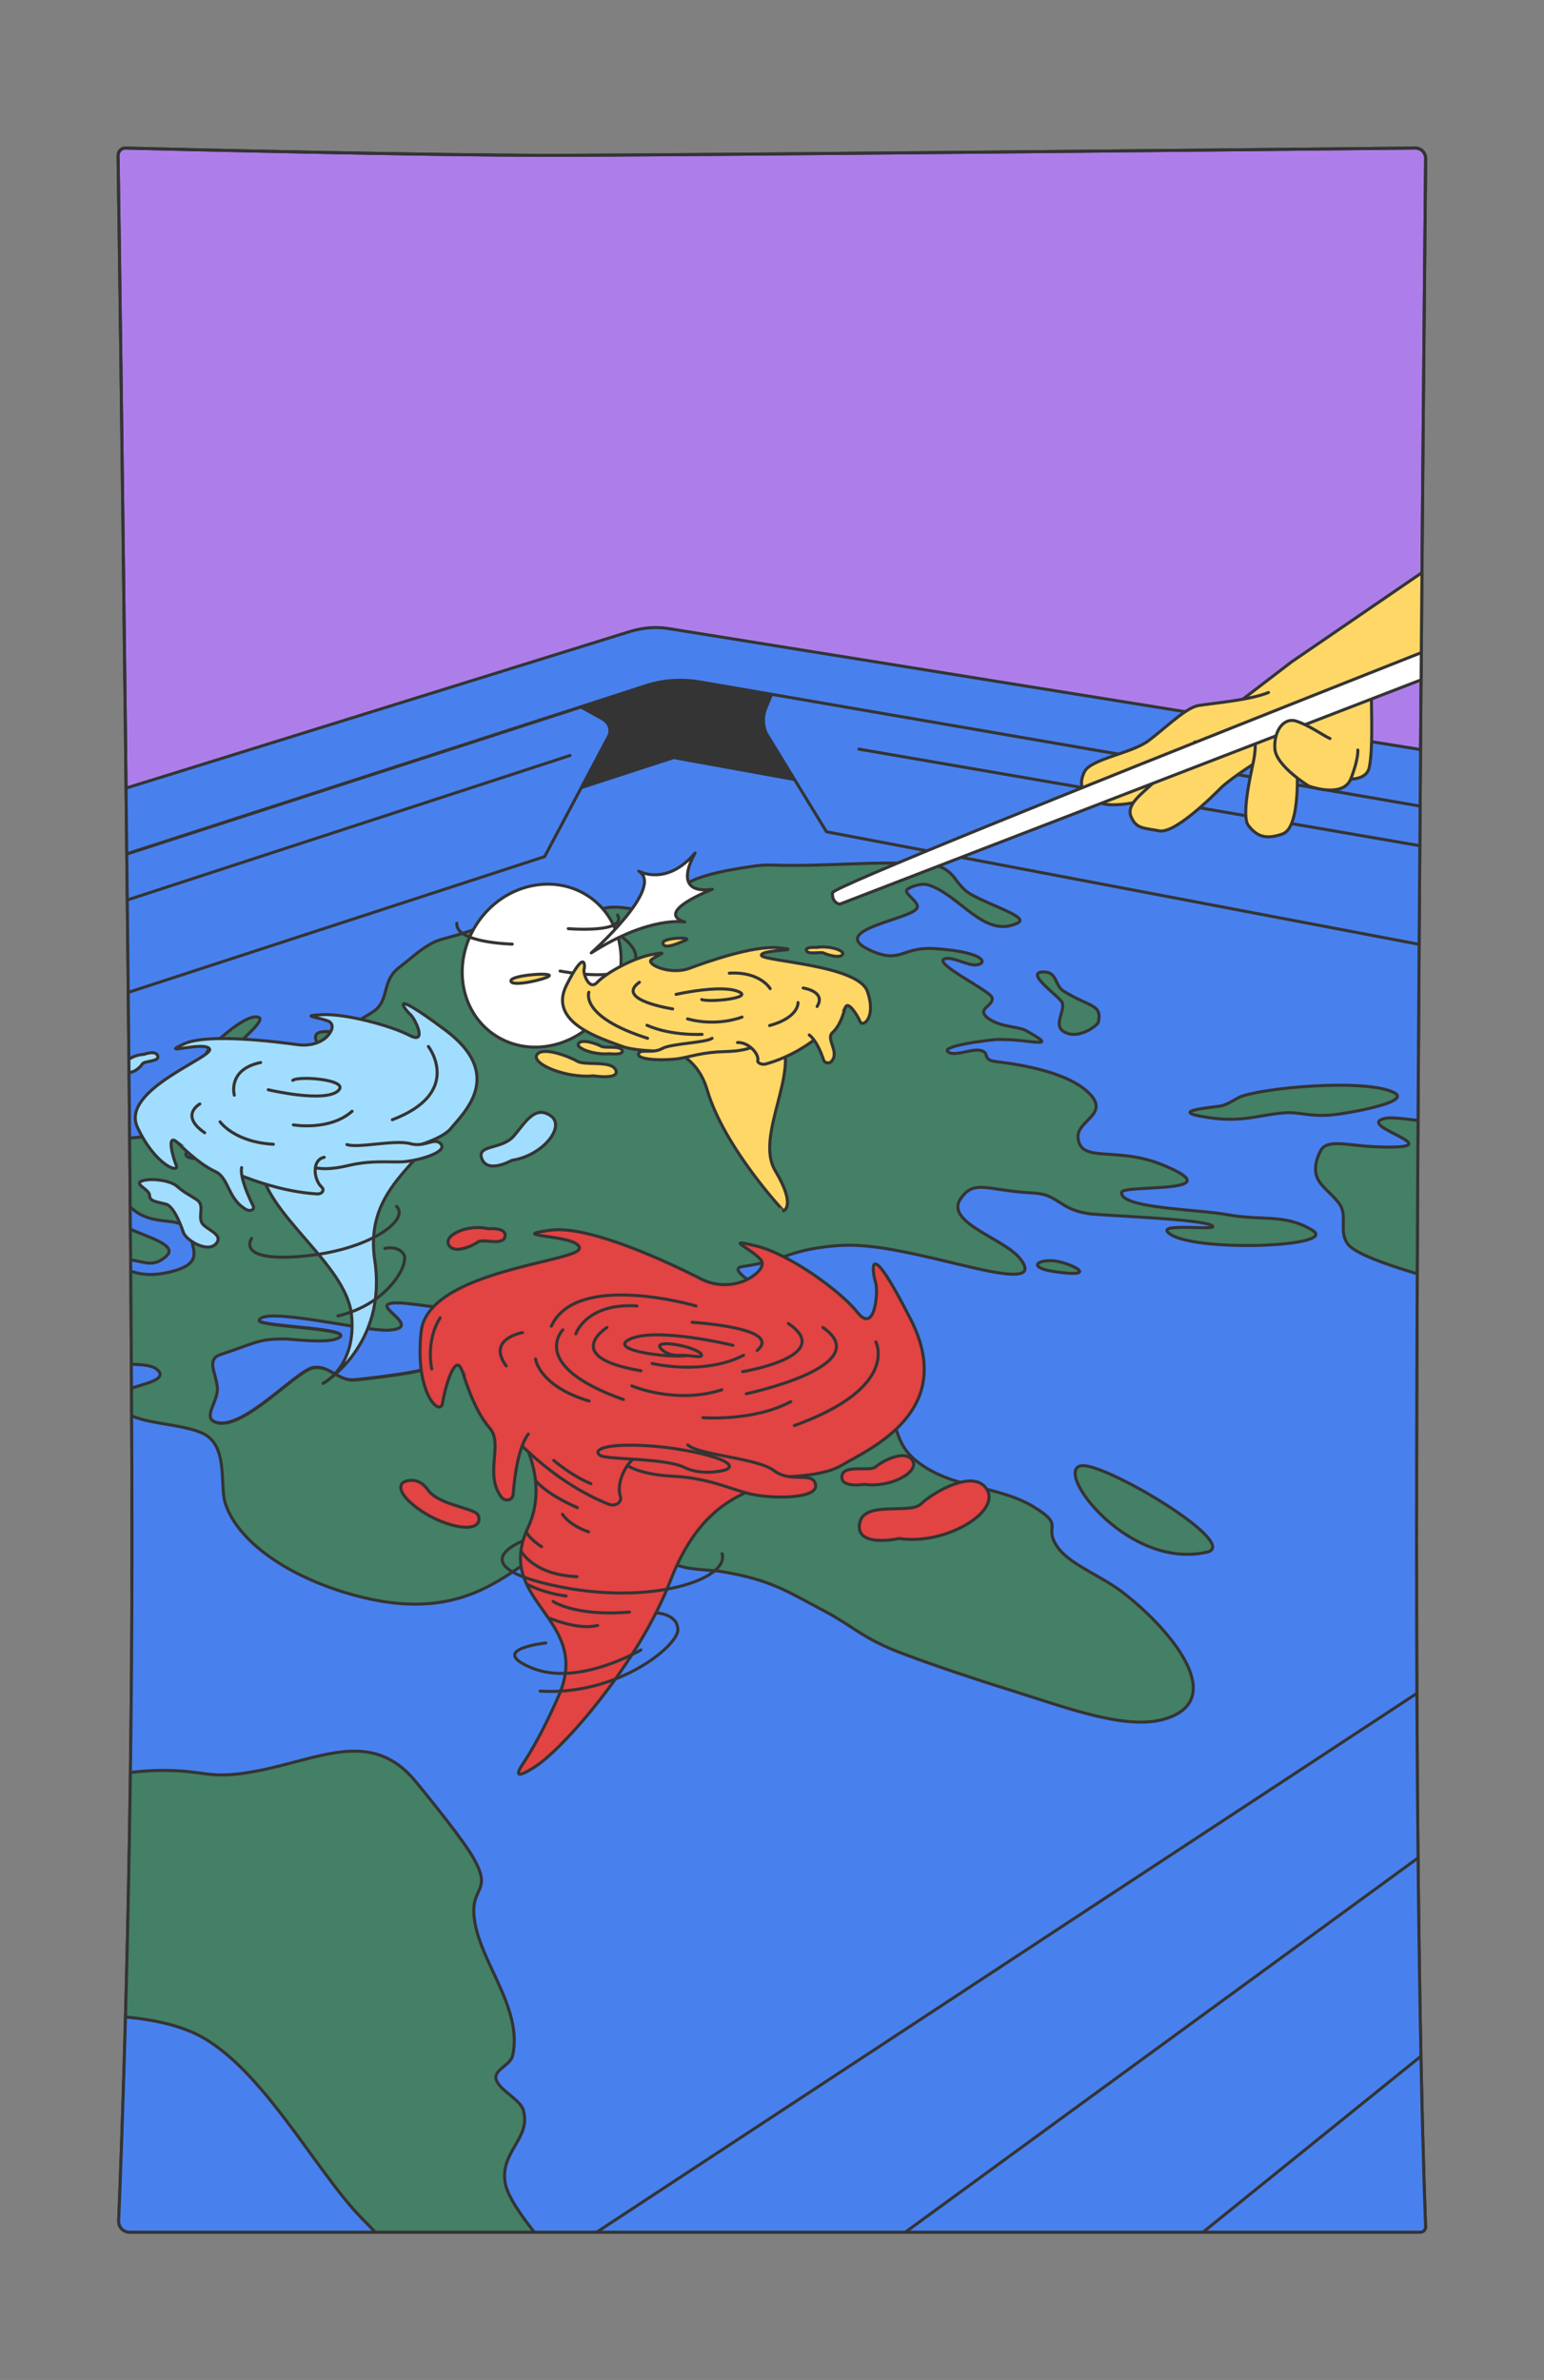 <?xml version="1.0" encoding="UTF-8"?>
<!-- Generator: Adobe Illustrator 27.8.0, SVG Export Plug-In . SVG Version: 6.00 Build 0)  -->
<svg xmlns="http://www.w3.org/2000/svg" xmlns:xlink="http://www.w3.org/1999/xlink" version="1.1" x="0px" y="0px" viewBox="0 0 510 786" style="enable-background:new 0 0 510 786;" xml:space="preserve">
<rect x="0" y="0" width="510" height="786" fill="#808080" stroke="none"/>
<style type="text/css">
	.st0{display:none;}
	.st1{display:inline;fill:#A1DDFF;}
	.st2{display:inline;fill:#E24343;}
	.st3{display:inline;fill:#FED767;}
	.st4{display:inline;fill:#AD7EEA;}
	.st5{display:inline;fill:#E24343;stroke:#343434;stroke-linecap:round;stroke-linejoin:round;stroke-miterlimit:10;}
	.st6{fill:#E24343;stroke:#343434;stroke-linecap:round;stroke-linejoin:round;stroke-miterlimit:10;}
	.st7{fill:#FED767;stroke:#343434;stroke-linecap:round;stroke-linejoin:round;stroke-miterlimit:10;}
	.st8{fill:#AD7EEA;stroke:#343434;stroke-linecap:round;stroke-linejoin:round;stroke-miterlimit:10;}
	.st9{fill:none;}
	.st10{fill:#FED767;}
	.st11{fill:#438066;}
	.st12{fill-rule:evenodd;clip-rule:evenodd;fill:#FED767;}
	.st13{fill:#438066;stroke:#343434;stroke-linecap:round;stroke-linejoin:round;stroke-miterlimit:10;}
	.st14{fill:#FFFFFF;stroke:#343434;stroke-linecap:round;stroke-linejoin:round;stroke-miterlimit:10;}
	.st15{fill:none;stroke:#343434;stroke-linecap:round;stroke-linejoin:round;stroke-miterlimit:10;}
	.st16{fill:#A1DDFF;stroke:#343434;stroke-linecap:round;stroke-linejoin:round;stroke-miterlimit:10;}
	.st17{fill:#4881EE;stroke:#343434;stroke-linecap:round;stroke-linejoin:round;stroke-miterlimit:10;}
	.st18{fill:#EF83E0;stroke:#343434;stroke-linecap:round;stroke-linejoin:round;stroke-miterlimit:10;}
	.st19{fill:#343434;}
	.st20{clip-path:url(#SVGID_00000054977264134795069820000009461749916713828506_);}
	.st21{fill:#E58161;stroke:#343434;stroke-linecap:round;stroke-linejoin:round;stroke-miterlimit:10;}
	.st22{fill:#343434;stroke:#343434;stroke-linecap:round;stroke-linejoin:round;stroke-miterlimit:10;}
	.st23{clip-path:url(#SVGID_00000102543114481537099590000004062966989775290525_);}
	.st24{fill:#7CD4A6;stroke:#343434;stroke-linecap:round;stroke-linejoin:round;stroke-miterlimit:10;}
	
		.st25{clip-path:url(#SVGID_00000070810594354450400270000013641997478189597068_);fill:#4881EE;stroke:#343434;stroke-linecap:round;stroke-linejoin:round;stroke-miterlimit:10;}
	.st26{clip-path:url(#SVGID_00000070810594354450400270000013641997478189597068_);}
	.st27{clip-path:url(#SVGID_00000175320990881156749480000005207115936499871653_);}
	.st28{fill:none;stroke:#343434;stroke-width:1.019;stroke-linecap:round;stroke-linejoin:round;stroke-miterlimit:10;}
	.st29{fill:#FED767;stroke:#343434;stroke-width:1.019;stroke-linecap:round;stroke-linejoin:round;stroke-miterlimit:10;}
	.st30{fill:none;stroke:#343434;stroke-width:1.183;stroke-linecap:round;stroke-linejoin:round;stroke-miterlimit:10;}
	.st31{fill:#FFFFFF;}
	
		.st32{clip-path:url(#SVGID_00000000932790768319303300000006705462448010301616_);fill:#FED767;stroke:#343434;stroke-linecap:round;stroke-linejoin:round;stroke-miterlimit:10;}
	
		.st33{clip-path:url(#SVGID_00000057828881419133465530000002885947810070323344_);fill:#E24343;stroke:#343434;stroke-linecap:round;stroke-linejoin:round;stroke-miterlimit:10;}
	.st34{clip-path:url(#SVGID_00000057828881419133465530000002885947810070323344_);fill:#FED767;}
	.st35{clip-path:url(#SVGID_00000057828881419133465530000002885947810070323344_);}
	
		.st36{clip-path:url(#SVGID_00000057828881419133465530000002885947810070323344_);fill:#FFFFFF;stroke:#343434;stroke-linecap:round;stroke-linejoin:round;stroke-miterlimit:10;}
	.st37{clip-path:url(#SVGID_00000142152112728983913740000007783183943194952126_);}
	
		.st38{clip-path:url(#SVGID_00000142152112728983913740000007783183943194952126_);fill:#FFFFFF;stroke:#343434;stroke-linecap:round;stroke-linejoin:round;stroke-miterlimit:10;}
	.st39{clip-path:url(#SVGID_00000029041239511616242320000010498872109072592543_);}
	
		.st40{clip-path:url(#SVGID_00000082357692248730001780000017717661011535598522_);fill:#AD7EEA;stroke:#343434;stroke-linecap:round;stroke-linejoin:round;stroke-miterlimit:10;}
	.st41{clip-path:url(#SVGID_00000082357692248730001780000017717661011535598522_);}
	
		.st42{clip-path:url(#SVGID_00000082357692248730001780000017717661011535598522_);fill:#E24343;stroke:#343434;stroke-linecap:round;stroke-linejoin:round;stroke-miterlimit:10;}
	
		.st43{clip-path:url(#SVGID_00000082357692248730001780000017717661011535598522_);fill:#FED767;stroke:#343434;stroke-linecap:round;stroke-linejoin:round;stroke-miterlimit:10;}
	
		.st44{clip-path:url(#SVGID_00000082357692248730001780000017717661011535598522_);fill:#A1DDFF;stroke:#343434;stroke-linecap:round;stroke-linejoin:round;stroke-miterlimit:10;}
	.st45{fill:none;stroke:#343434;stroke-width:8;stroke-linecap:round;stroke-linejoin:round;stroke-miterlimit:10;}
	.st46{fill:none;stroke:#343434;stroke-width:2;stroke-linecap:round;stroke-linejoin:round;stroke-miterlimit:10;}
	.st47{clip-path:url(#SVGID_00000179621494520297800180000016817721897823098550_);}
	.st48{fill:#F7C8C8;stroke:#343434;stroke-linecap:round;stroke-linejoin:round;stroke-miterlimit:10;}
	.st49{fill:#EE9393;stroke:#343434;stroke-linecap:round;stroke-linejoin:round;stroke-miterlimit:10;}
	.st50{fill:#F7DAD1;stroke:#343434;stroke-linecap:round;stroke-linejoin:round;stroke-miterlimit:10;}
	.st51{fill:#F4C8BA;stroke:#343434;stroke-linecap:round;stroke-linejoin:round;stroke-miterlimit:10;}
	.st52{fill:#F0B6A4;stroke:#343434;stroke-linecap:round;stroke-linejoin:round;stroke-miterlimit:10;}
	.st53{fill:#ECA58E;stroke:#343434;stroke-linecap:round;stroke-linejoin:round;stroke-miterlimit:10;}
	.st54{fill:#E99377;stroke:#343434;stroke-linecap:round;stroke-linejoin:round;stroke-miterlimit:10;}
	.st55{fill:#E3ECE8;stroke:#343434;stroke-linecap:round;stroke-linejoin:round;stroke-miterlimit:10;}
	.st56{fill:#C8DAD3;stroke:#343434;stroke-linecap:round;stroke-linejoin:round;stroke-miterlimit:10;}
	.st57{fill:#ADC8BC;stroke:#343434;stroke-linecap:round;stroke-linejoin:round;stroke-miterlimit:10;}
	.st58{fill:#93B6A7;stroke:#343434;stroke-linecap:round;stroke-linejoin:round;stroke-miterlimit:10;}
	.st59{fill:#5E927C;stroke:#343434;stroke-linecap:round;stroke-linejoin:round;stroke-miterlimit:10;}
	.st60{fill:#FFF9E8;stroke:#343434;stroke-linecap:round;stroke-linejoin:round;stroke-miterlimit:10;}
	.st61{fill:#FFF3D3;stroke:#343434;stroke-linecap:round;stroke-linejoin:round;stroke-miterlimit:10;}
	.st62{fill:#FEDD7C;stroke:#343434;stroke-linecap:round;stroke-linejoin:round;stroke-miterlimit:10;}
	.st63{fill:#F3ECFC;stroke:#343434;stroke-linecap:round;stroke-linejoin:round;stroke-miterlimit:10;}
	.st64{fill:#E7DAF9;stroke:#343434;stroke-linecap:round;stroke-linejoin:round;stroke-miterlimit:10;}
	.st65{fill:#DBC7F6;stroke:#343434;stroke-linecap:round;stroke-linejoin:round;stroke-miterlimit:10;}
	.st66{fill:#D0B5F3;stroke:#343434;stroke-linecap:round;stroke-linejoin:round;stroke-miterlimit:10;}
	.st67{fill:#B990ED;stroke:#343434;stroke-linecap:round;stroke-linejoin:round;stroke-miterlimit:10;}
	
		.st68{fill-rule:evenodd;clip-rule:evenodd;fill:#FFFFFF;stroke:#343434;stroke-linecap:round;stroke-linejoin:round;stroke-miterlimit:10;}
	
		.st69{clip-path:url(#SVGID_00000089564873936939156630000004813725829410791589_);fill:#A1DDFF;stroke:#343434;stroke-linecap:round;stroke-linejoin:round;stroke-miterlimit:10;}
	.st70{fill:#FFFFFF;stroke:#343434;stroke-width:1;stroke-linecap:round;stroke-linejoin:round;stroke-miterlimit:10;}
	.st71{fill:#FFFFFF;stroke:#000000;stroke-width:0.25;stroke-linecap:round;stroke-linejoin:round;stroke-miterlimit:10;}
	
		.st72{clip-path:url(#SVGID_00000141436592225908600620000000621065648065637256_);fill:#4881EE;stroke:#343434;stroke-linecap:round;stroke-linejoin:round;stroke-miterlimit:10;}
	.st73{clip-path:url(#SVGID_00000141436592225908600620000000621065648065637256_);}
	
		.st74{clip-path:url(#SVGID_00000049220616064431068120000007875788225238030240_);fill:#4881EE;stroke:#343434;stroke-linecap:round;stroke-linejoin:round;stroke-miterlimit:10;}
	
		.st75{clip-path:url(#SVGID_00000049220616064431068120000007875788225238030240_);fill:#E24343;stroke:#343434;stroke-linecap:round;stroke-linejoin:round;stroke-miterlimit:10;}
	.st76{clip-path:url(#SVGID_00000049220616064431068120000007875788225238030240_);}
	.st77{clip-path:url(#SVGID_00000043425193257567001800000003620282494185721014_);}
	.st78{clip-path:url(#SVGID_00000173121069019046780700000014954908493901858732_);}
	.st79{clip-path:url(#SVGID_00000168107411861241124310000005488083989701910183_);}
	.st80{clip-path:url(#SVGID_00000095331978467051102710000009209041583610284220_);}
	.st81{fill:#E24343;}
</style>
<g id="FONDS" class="st0">
	<rect class="st3" width="510" height="786"></rect>
</g>
<g id="Calque_1">
	<g>
		<path class="st8" d="M39,51.4c0-1.4,1.1-2.6,2.5-2.5c15.7,0.4,98.8,2.4,139.8,2.4c42.2,0,256.6-2.1,286.2-2.4    c1.9,0,3.4,1.5,3.4,3.4c-0.3,33.7-3,309.9-3,457.2c0,157,3,225.9,3,225.9c0,1-0.8,1.8-1.8,1.8H42.8c-2.1,0-3.7-1.7-3.6-3.8    c0.8-19.3,4.4-110.8,4.4-224.3C43.6,387.7,39.5,82.6,39,51.4z"></path>
		<g>
			<defs>
				<path id="SVGID_00000106118238262397928790000002589521456158994071_" d="M39,51.4c0-1.4,1.1-2.6,2.5-2.5      c15.7,0.4,98.8,2.4,139.8,2.4c42.2,0,256.6-2.1,286.2-2.4c1.9,0,3.4,1.5,3.4,3.4c-0.3,33.7-3,309.9-3,457.2      c0,157,3,225.9,3,225.9c0,1-0.8,1.8-1.8,1.8H42.8c-2.1,0-3.7-1.7-3.6-3.8c0.8-19.3,4.4-110.8,4.4-224.3      C43.6,387.7,39.5,82.6,39,51.4z"></path>
			</defs>
			<clipPath id="SVGID_00000142880208146070872350000012128961184175092666_">
				<use xlink:href="#SVGID_00000106118238262397928790000002589521456158994071_" style="overflow:visible;"></use>
			</clipPath>
			<g style="clip-path:url(#SVGID_00000142880208146070872350000012128961184175092666_);">
				<polygon class="st22" points="178.3,282.1 185.2,231.7 218.8,216.8 265.3,221.3 270.6,271.1     "></polygon>
				<g>
					<polygon class="st17" points="-401.1,453 222.5,250.2 802.8,355.4 145.2,874.6      "></polygon>
					<g>
						<path class="st13" d="M187.2,440.5c-1.3,4.8,45.3,9,38.6,6.1C221.9,445.3,187.9,437.9,187.2,440.5z"></path>
						<path class="st13" d="M131.6,410.2c-1.9,0.8,3.2,4.1,0.5,5.3c-4,1.8-11.7-1.9-12.7,2.1c-3.9,15.2,28.2,0.6,33.6-1.8        c9.4-3.4-6.4-3.1-9.1-3.5C140.8,411.8,133.6,409.3,131.6,410.2z"></path>
						<path class="st13" d="M161.7,396.1c-5.6,1.1-0.5,5.7,8.7,8.6c11,3.6,26.9,5.1,22.6,0.9c-4.1-4-16.6-2.8-21.5-4.6        C167.4,399.5,165.4,395.4,161.7,396.1z"></path>
						<path class="st17" d="M159.7,427.6c-5.6,0.3-5.3,3-9.8,4c-4.6,1.1-19.6-2.9-22-0.8c-2,1.7,11.1,7.8,0.2,8.4        c-7.7,0.4-41.5-8-42.6-3.2c-0.5,2.2,35.6,2.6,25.1,6.2c-3.9,1.3-14.8-0.1-16.5-0.1c-9,0-9.1,1.2-20.9,5        c-5.5,1.4-1.9,6.2-1.5,11.1c0.4,4.7-5.5,10.3,0,11.6c9.1,2.2,26.6-17.6,31.9-18.2c5.3-0.6,7.6,4.1,12.8,4.1        c1.6,0,16.3-1.8,21.3-2.9c5-1.1,2.3-3.9,6.2-6c5.6-3,13.1-3.9,19.6-7.4C169.9,436.1,175.3,426.8,159.7,427.6z"></path>
						<path class="st13" d="M-313.9,594.8c14.1,2.8,22.7,5.7,31.6,13.3c8.2,7.1,11,13.4,25.4,16.8c6.5,1.5,61.8,15.5,68.8,12.2        c5.2-2.5-15.2-3.7-13.6-7.5c1.2-2.8,27.7,3,31.2,3.8c15.7,3.5,11.8,6.5,31,3.9c19.5-2.6,35.6-10.4,56-11.5        c9.3-0.5,22.7,0.5,32.3,0.4c9.7-0.1,10.8-6.8,18.6,1.5c6.5,7,3.1,14.7,8.3,21.8c6.9,9.2,11,5,21.9,9.4        c22.9,9.3,45.6,3.8,65.3,12c22.5,9.3,41,46,56.8,61.9c12.3,12.4,26.2,28.5,40.1,40.4c8.9,7.6,25.1,18.3,38.1,20.1        c7,0.9,42.3-1.1,30.8-12.2c-5.7-5.5-19.2-1.6-26.7-8.6c-6-5.6-15.6-21.3-18-25.2c-4.1-6.6-16.2-19.2-17.2-26.8        c-1.4-10.1,8.6-14.3,6.1-23.5c-1-3.6-7.5-6.4-8.9-9.9c-1.4-3.4,4.6-5,5.3-8.1c3.8-16.5-12.6-32.8-12.8-47.8        c-0.1-8,5.7-7,0.1-17.2c-3.4-6.2-14.7-20-19.1-25.4c-14.6-18-31.7-7.7-52.7-3.7c-16.4,3.1-16.5-0.4-32.1-0.2        c-12.3,0.2-18.6,2.7-30.4,3.9c-18.3,1.9-41.3,3-55,12.1c-10,6.7-8.1,23.5-30,22.1c-8.7-0.5-10-8.2-18.8-10.1        c-3.1-0.7-12.8,2.6-17,2.1c-9.5-1-10.1-8.5-14.8-6.6c-3.9,1.6,1.5,8.1-2.2,10.2c-22.2,12.9-42.6-8.7-30.5-22.2        c2.8-3.1,8.3-6.8,16.3-9.8c8.4-3.2,22.4,4.9,29.3-0.7c1-0.8,1.7-3.6-1.1-6.3c-2.3-2.2-8.1-2.7-9.7-5.1        c-2.2-3.3,0.7-6.5,1.8-10c2.9-9.5-3.3-19.1,0.1-28.4c2.3-6.3,5.9-7,9.2-10.2c0.9-0.9,15.8-9.5,9.3-11.2        c-3-0.8-18.9,6.2-24.7,0.4c-1.5-1.5,2.8-3.4,6.9-5.2c4-1.7,17.4-10.3,13-14.3c-4.1-3.7-20.2-0.9-26.9-1.9        c-5.5-0.8-12.1-4.9-18.7-3.7c-3.1,0.6,0.2,5.8-3.9,6.7c-9.8,2.1-18.6-4.3-29.9-0.3c-18.1,6.4,3.8,12.9,9.3,19.5        c2.1,2.6,6,10.7,1.2,12.1c-5.2,1.5-9-4.2-13.1-4.3c-6.3-0.1-13.9,2.4-20.2,3.3c-39.1,5.7-26.7-9.2-18-25.6        c1.6-2.9,4.7-3.1,6-6.2c1-2.5-4.8-3.9-4.2-6.4c0.9-4,2-5,12-6.3c5.5-0.7,13.9-1.3,16.6,1.8c1.8,2.1-7.9,9.3-3.8,11.1        c2.6,1.1,7.5-4.4,12.8-4.1c8.5,0.4,21.7,1.7,24-5.4c2.3-7-12.2-2.8-12.4-5.9c-0.1-1.9,11.5-1.3,12.1-5        c0.8-5.4-6.7-2.5-13.4-2.5c-14.5,0-27.9-1.9-43,1c-4.1,0.8-6.2,3.4-9.6,4.1c-2.7,0.5-8.1,0-11.4,0.3c-7,0.7-15.4,3.3-17.1,8.2        c-3.7,11,32.1,2.4,21.2,11.7c-3.6,3.1-20.3-0.3-22.3-1.1c-4.6-1.9-3.2-9.4-10.9-9.2c-5.8,0.2-5.7,4.4-8.8,5.8        c-2.2,1-21,4.1-14.4,9.6c7.4,6.2,17-5.8,19.5-5.7c11.2,0.5-7.9,26.3-13,19.4c-1.7-2.3,2.1-5.3,0.5-6.7c-1.3-1.2-5.5-2-9-2.6        c-4.4-0.8-6.6-2.8-9.4-2.4c-4,0.5-5.8,3.8-12.3,6.7c-8,3.6-15.5,2.9-23.8,4.7c-4.3,0.9-17.7,3.3-20.9,6.8        c-4.3,4.7-1.3,11.1,7.5,10.3c7.8-0.7,7.9-7.1,14.2-7.5c2.7-0.2,13.5,2.6,12,4.9c-2,3-34,9.9-40.2,12.6        c-15.5,6.7-24.1,13-40.7,18.2c-4.3,14.4-6.6,29.1-6.9,44c4.3-3.2,10-6.9,13.6-8.6C-367.8,586.1-335.2,590.7-313.9,594.8z         M-154.6,546.6c-5.7-5.2,7.3-4,6.7-1.9C-148.6,546.8-150,550.7-154.6,546.6z M-162.6,556.1c-1.9-1.8-3.4-3.8-0.9-4.9        C-159.1,549-158.4,560.2-162.6,556.1z M-166.6,545.6c-0.7,3.4-7.4,1.9-9.6,3.9c-1.1,1-2.2,2.1-4,1.9        C-188.6,550.6-165.4,539.9-166.6,545.6z M-306.3,529.6c0.1-6,13.1-7.6,14.7-4.3C-290,528.2-306.3,533.5-306.3,529.6z"></path>
						<path class="st13" d="M86.3,356.1c3.5-1.8-9.2-6.2-9.3-8.7c-0.1-2.2,11.8-10.7,8.2-11.5c-4.5-1.1-16,10-16.8,11.5        C65.3,353,72.9,363,86.3,356.1z"></path>
						<path class="st13" d="M5.8,447c9.2,4.1,6.2-1.5,12.6-2.7c6.4-1.2,16.8,4.1,17.8-4.4c0.6-5.1-17.9-7.5-26.9-9.1        c-15.2-2.8-7.3,6.6-5.4,9.7C5.3,442.7,0.9,444.8,5.8,447z"></path>
						<path class="st13" d="M2.7,373.4c2.5-1.2,0.2-2.1,2.2-3.6c2.7-1.9,11.5-0.9,8.8-3.8c-4.1-4.5-29.9,2.5-33.4,4.9        C-24.3,374.3-0.9,375.2,2.7,373.4z"></path>
						<path class="st13" d="M362.8,337.6c1.3-6.1-2.9-4.9-11.5-10.3c-3-1.9-2-6.2-6.4-6.3c-6.8-0.2,3.9,7.3,5.7,9.7        c2,2.7-4,8.7,2.1,10.6C357.2,342.8,362.6,338.5,362.8,337.6z"></path>
						<path class="st13" d="M409.3,362.4c-1.6,0.8-3.5,2.2-5.8,2.8c-2.1,0.5-19.5,1.7-4.2,3.9c11.3,1.7,16.7-1,25.3-1.6        c4.5-0.3,8.2,1.4,15.5,0.7c4.3-0.4,26.4-4.1,20.5-7.3C451.2,356,416.1,359.3,409.3,362.4z"></path>
						<path class="st13" d="M228,291.2c-2.9,1.6-3.1,4.2-6.3,6.1c-4.1,2.5-3.9,3-10.4,3c-3.3,0-5.4-0.8-8.6-0.7        c-4.9,0.1-5.2,1.7-7.9,2.7c-3.6,1.3-11.1,3.8-14.8,5.5c-1.4,0.6-6.3,2.8-9.3,2.1c-3.6-0.9,3.2-3.5-3.8-4.2        c-6.8-0.7-11.6,2-15.9,3.1c-6.4,1.8-6.8,1.6-10.8,4.2c-2.5,1.6-5.8,4.6-8.2,6.4c-5.8,4.3-3.5,10-7.6,13.8        c-1.8,1.7-4.5,2.6-6.5,4.5c-1.8,1.7,0.3,3-1.6,3.5c-3,0.7-14.6-3.1-11.6,3.1c1.3,2.6,10.1,3.9,10.6,5        c0.6,1.6-20.3,2.1-19.5,4.7c0.9,2.8,3.3,2-2.4,5.7c-1.4,0.9-6,10.6-13.3,10.1c-2.3-0.1-8.4-2.1-9.1,0.2        c-0.4,1.2,4.8,4.1,1.4,4.9c-5.1,1.2-16.9,0-24.2,0.5c-12.6,0.9-22.2,2.7-30.1,7.4c-13.9,8.3-3.3,15.7-4.4,25.8        c-0.4,3.6-5.6,10.7,8.6,11.8c9.3,0.7,8.4-3.6,15.6-4.4c8.4-1,11.5,3.9,17.1-1.2c4.6-4.2-10.7-7.3-13.5-9.9        c-1.8-1.7-9-10.9-4.2-12.4c7.8-2.4,2.3,2.8,5.7,6.1c8.5,8.2,19.2,0.9,20.4,11.1c0.4,3.6,3.4,7.8-7.3,10.4        c-11.2,2.6-13.8-1.9-17.9-1.3c-6.4,1,1.1,11.7,2.4,13.6c8.8,12.9-7.8,14.8-6.8,16.7c1.4,2.8,14.4,0,18.1,3.2        c4.9,4.3-10,5.2-11.3,7.9c-5.5,11.3,19.9,8.5,27.8,14c6.8,4.8,4.2,16.4,6,22.2c3.9,12.4,20.4,24.4,42.9,30.5        c55.5,15,58.1-34.2,94.4-17.3c4,1.9,4.9,4.3,10.1,6.6c6.2,2.7,11.6,1.9,17.6,3c15.2,2.7,20.2,6.1,32.8,12.8        c10.2,5.4,12.6,9.1,26.2,14.2c10.1,3.8,23.8,8.4,34.8,11.8c19.8,6.2,39.7,13.9,52.5,9.4c20-6.9,0.2-29.9-14.7-41.4        c-6.8-5.3-16.8-9-21.1-14.3c-6.2-7.9,2.8-7.3-8.7-14.2c-9.2-5.6-22.2-6.2-31.7-10.8c-13.8-6.7-12.2-13.5-15.6-20.5        c-1.7-3.6-6.3-16.4-15.7-18.9c-14.9-4-5.6,4.9-15,5.6c-14.6,1-1.5-11.8-0.8-15.6c1.3-6.6-24.9-17.8-17.2-19        c15.1-2.2,14.5-5.3,30-6.8c8.1-0.8,16.6,0.2,33.3,4.1c16.2,3.8,36.2,9.6,28.3-0.1c-5.4-6.6-24.8-11.8-19.5-19.6        c4.5-6.6,8.6-2.7,24-1.9c8.4,0.4,8.3,5.3,18.2,6.8c4.3,0.7,37.7,1.7,40.9,4c2.6,1.9-18.6-1.2-14.4,2.4        c7.4,6.5,56.7,4.7,47.5-0.9s-16.6-3-28.4-5.2c-9-1.7-35.2-2-34.6-7.3c0.3-2.8,37.7,0.8,13.5-9.1c-15.3-6.3-27.2-0.3-27.9-9        c-0.5-5.6,10.4-7.6,3.9-14.4c-6.8-7.1-22.5-9.7-31-10.7c-5.2-0.6-1.3-3.3-5.9-3.8c-2.4-0.2-7.3,1.8-9.4,0.9        c-4.9-2.1,13.3-4.3,15.7-4.4c11.2-0.2,21.1,3.6,9.6-2.9c-2.8-1.5-8.2-1.1-12.3-3.9c-4.8-3.3,1.7-4.2,1-7        c-0.5-2.3-20.2-11.6-15.5-12.9c2.2-0.7,7.5,2.2,9.9,2.1c4.3-0.2,4-4.2-13-5.4c-11.3-0.8-11.3,5.1-21.3,0.7        c-15.5-6.8,13.2-10.3,15.1-14.1c1-2-4.5-4.8-3.3-6.1c0.7-0.7,4.5-2.4,7.2-1.5c10.5,3.5,18.5,17.9,29.4,12.5        c3.8-1.9-8.5-5.5-15.6-9.5c-1.8-1-3.7-3.1-5.1-5.1c-1.9-2.7-4.9-4.5-8.3-4.7c-17.9-1.4-33.8,0.8-52.1,0.2        c-2.4-0.1-4.8,0.1-7.1,0.5C240.3,287.3,232.3,288.9,228,291.2z M72.4,377.7c2.2,2.1-5.4,6.3-10.1,4.5        C57.9,380.2,70.9,376.2,72.4,377.7z M144,446.9c-3.9,2.1-1.2,4.9-6.2,6c-4.9,1.1-19.7,2.9-21.3,2.9c-5.1-0.1-7.5-4.7-12.8-4.1        c-5.4,0.6-22.9,20.4-31.9,18.2c-5.5-1.3,0.4-7,0-11.6c-0.4-4.9-4-9.6,1.5-11.1c11.8-3.9,11.8-5,20.9-5        c1.6,0,12.5,1.4,16.5,0.1c10.5-3.5-25.6-4-25.1-6.2c1.1-4.8,34.9,3.6,42.6,3.2c10.9-0.6-2.2-6.7-0.2-8.4        c2.4-2.1,17.4,1.9,22,0.8c4.5-1.1,4.2-3.7,9.8-4c15.6-0.8,10.2,8.5,3.9,11.9C157.1,443,149.6,443.9,144,446.9z"></path>
						<path class="st13" d="M457.8,369.3c-11.9,2.4,25.4,10.7-4.1,9.4c-8.5-0.4-15.3-2.6-17.4,1.2c-2.2,4-2.1,7.4-1,9.5        c1.4,2.9,5.9,5.9,7.5,8.8c2.3,3.9-1,9.7,3.2,13.5c7.3,6.6,54.3,18.3,64.9,17c17.7-2.1-0.5-19.1,18.1-22.2        c4.5-0.8,10.7-0.8,17.4-0.7c-11-11-23.4-21.5-37.1-31.3c-5.7-0.2-11.1-0.3-15.5-0.7C486.5,373.1,461.8,368.4,457.8,369.3z"></path>
						<path class="st13" d="M350.8,420.3c12.1,1.4,2.4-3.4-2.7-3.9C342.2,415.9,338.7,419,350.8,420.3z"></path>
						<path class="st13" d="M398.7,512.6c10.9-2.5-29.4-27-40.1-28.5C345.6,482.4,371.3,518.9,398.7,512.6z"></path>
					</g>
					<path class="st17" d="M-432.2,435.5l1.1,46.6l611-199.2l21.1-39.7c1.1-2,0.2-4.5-1.9-5.7l-7.2-4L-432.2,435.5z"></path>
					<path class="st17" d="M254.9,229.2l-1.9,4.6c-1.1,2.6-1.1,5.5,0,8.2l20,32.7L732.7,362l-5.7-51.4L254.9,229.2z"></path>
					<polygon class="st17" points="853.3,331.2 786.1,350.3 45.9,836.5 106.6,891.1      "></polygon>
					<path class="st17" d="M-432.2,435.5l-41.5-15.1l682-211.9c4-1.2,8.3-1.6,12.6-0.9l707.3,113.8L175.9,916l-87.3-25.2       l764.9-558.3L231.1,225.2c-6-1-12-0.6-17.6,1.2L-432.2,435.5z"></path>
					<polygon class="st17" points="911.1,322.4 734.3,477.3 119.4,1149.1 175.9,916      "></polygon>
					<line class="st13" x1="188.3" y1="249.5" x2="-92.1" y2="341"></line>
					<line class="st13" x1="283.7" y1="247.4" x2="654.8" y2="311.3"></line>
					<g>
						<g>
							<g>
								<g>
									<g>
										<path class="st16" d="M64.8,378.8c0,0,19.9-10.1,21.1,5.5c1.2,16.5,28.4,32.9,30.2,49.9c1.8,17.1-9.4,22.7-9.4,22.7            s21.3-12.4,17.1-40.6c-4.2-28,23.2-33.6,20.7-50.5C141.8,349.1,69.8,345.7,64.8,378.8z"></path>
										<path class="st16" d="M108.7,341.5c-2,2.8-6.2,4.1-10.4,3.5c-7.3-1-29.7-3.8-37.4-0.3c-9.3,4.2,6.5-1,8.3,1.7            c1.7,2.7-29.6,13.5-23.8,25.9c5.8,12.5,14,15.5,12.8,12.5c-1.2-2.9-3.1-10.2,0-7.8c3,2.5,12.4,8.7,21.8,8.6            c7.5-0.1,18.8,0.7,25.4-0.3c19.1-3,39.2-7.2,43.6-12.7c4-5,18.1-17.5-1.9-32.4c-19.8-14.8-13.2-6.6-11.6-5.2            c1.6,1.4,5.9,10.2-0.3,6.9c-6.2-3.2-21.1-7.2-28.8-6.8c-7.7,0.4-1.5,0.7,2.2,2.2C110.1,338.1,110,339.9,108.7,341.5z"></path>
									</g>
									<path class="st15" d="M96.7,356.8c1.9-1.6,19.6-0.2,14.8,3.6c-4.8,3.8-22.9-0.5-22.9-0.5"></path>
									<path class="st15" d="M72.7,370.5c0,0,4.7,6.7,17.6,7.4"></path>
									<path class="st15" d="M96.9,371.5c0,0,12,2.1,19.4-4.5"></path>
									<path class="st16" d="M103.2,385.4c0,0,3.5,1.5,11.5-0.4c8-1.9,13.1-1.1,18.2-1.3c5.1-0.3,14.9-3.1,12.8-5.8           c-2.1-2.6-5.2,1.2-10.2-0.2c-5.1-1.4-17.3,1.6-20.9,0.3"></path>
									<path class="st16" d="M169.1,383.2c0,0-7.9,4.5-9.9-0.4c-2-4.9,6.5-3,10.5-7.6c3.9-4.6,7-10.3,12.2-6.7           C187,372,179.3,381.7,169.1,383.2z"></path>
									<path class="st16" d="M47.6,348.2c0,0,3.8-1.5,4.5,0.5c0.7,2-4.5,1.6-5.1,2.7c-0.6,1.1-3.7,3.9-5.8,2.3           C38.9,352.1,42.9,348.4,47.6,348.2z"></path>
								</g>
								<path class="st15" d="M83.1,409c0,0-5.5,7.8,16.6,5.9c22.2-1.9,35.8-12,31.3-16.5"></path>
								<path class="st15" d="M127.1,412.3c0,0,4.4-1.1,6.3,2c1.8,3.1-5.1,16.4-21.8,20.3"></path>
							</g>
							<path class="st15" d="M66,364.6c0,0-6.8,3.7,1.6,9.5"></path>
							<path class="st15" d="M77.4,361.7c0,0-2.4-8.5,8.7-10.8"></path>
							<path class="st15" d="M141.5,345.6c0,0,11.7,15.2-11.9,24.2"></path>
							<path class="st16" d="M70.5,384.1c0,0,16.6,9.1,34.2,10.2c1.6,0.1,2.7-1.2,1.5-2.3c-2.7-2.6-3.2-9,0.9-9.8"></path>
							<path class="st16" d="M59,377.7c0,0,6.4,6.6,12.1,9.2c4.6,2.1,4.1,9.2,10.3,12.6c1.3,0.7,2.8,0,2.2-1.3         c-1.9-3.8-4.3-9.5-3.8-12.6"></path>
						</g>
						<path class="st16" d="M60.6,407.1c0,0-2.7-8.5-5.7-9.4c-3-0.8-5.5-0.9-5.5-2.9s-5.1-3.6-2.7-4.7s9.3-0.5,11.8,1.7        s4.1,2.8,6.6,4.5c2.5,1.7,0.4,5.1,1.5,7.4c1,2.3,7.5,3.8,4.8,7S61.7,409.8,60.6,407.1z"></path>
					</g>
					<g>
						<path class="st7" d="M441.2,256.9c0,0,9.9,2.3,11.1-3.5s0.7-17.9,0.7-22.1s0.3-2.3,0.3-2.3l46.9-18.4l-5.5-38.6l-68.1,46.6        l-38.4,29.4L441.2,256.9z"></path>
						<path class="st7" d="M381.8,263.3c0,0-13.1,4.2-18.8,1.7c-5.7-2.4-6.9-5.8-4.8-10.1s15.7-6.1,21.2-10.3        c5.6-4.2,12.3-10.9,16.5-11.6c4.2-0.7,17.2-1.8,23.1-4.3"></path>
						<path class="st7" d="M394.7,245c-3.5,6.5-9.4,9.3-13.4,13.2s-9.4,7.4-7.7,11.5c1.7,4.1,4.2,3.7,9.3,4.7s17.3-11.1,20.4-14.2        s13.2-9.5,13.2-9.5"></path>
						<path class="st7" d="M428.4,252.6c0,0,1.4,20.6-4.7,22.8c-6.1,2.2-8.8,0.4-11.3-2.7c-2.5-3,0.8-17.3,1.5-20.6        c0.7-3.3,1.1-7,0.2-8.7"></path>
						<path class="st14" d="M598.8,174.6l-321.4,124c0,0-2.7-0.3-2.4-3.8c0.4-3.5,319.5-128.5,319.5-128.5L598.8,174.6z"></path>
						<path class="st7" d="M439.3,243.9c-2.6-1.2-6.6-4.2-11-5.7c-4.4-1.5-7.6,3.4-7.2,9.1c0.4,5.7,11.2,12.3,11.2,12.3        s11.3,4.2,13.9-2.4c2.6-6.6,2.3-9.5,2.3-9.5"></path>
					</g>
					<g>
						<path class="st14" d="M182.5,345.2c-14.4,3.2-27.7-6-29.6-20.6c-1.9-14.5,8.1-28.9,22.5-32c14.3-3.1,27.5,6,29.5,20.5        C206.9,327.6,196.9,342,182.5,345.2z"></path>
						<path class="st15" d="M185,320.7c0,0,18.8,3.7,23.8-1.8c4.5-5-5-10.6-5-10.6"></path>
						<path class="st15" d="M187.7,306.7c0,0,19.5,1.6,16.3-4.5"></path>
						<path class="st15" d="M169.2,311.8c0,0-18.9-0.4-18.3-6.9"></path>
					</g>
				</g>
				<g>
					<path class="st14" d="M235.3,293.7c0,0-19.5,7.5-9.1,10.8c0,0-11.4-2.2-30.9,10.2c0,0,24.4-21.6,15.7-27c0,0,9.1,5.2,18.6-6       C229.7,281.7,221,295.6,235.3,293.7z"></path>
				</g>
			</g>
			<g style="clip-path:url(#SVGID_00000142880208146070872350000012128961184175092666_);">
				<path class="st7" d="M270.7,336.6c0,0-19.9-4.9-13.2,5.7c7.2,11.3-8.4,32.8-1.4,44.4c7,11.7,2.7,13.2,2.7,13.2      S239.2,379,233.6,360c-5.7-19.5-27.5-13.2-33.7-24.7C193.8,323.9,250.2,314.8,270.7,336.6z"></path>
				<g>
					<path class="st7" d="M217.5,319.5c3.3,1.3,7.3,1.4,10.2,0.3c5.1-1.9,21-7.6,29.3-6.8c10,1-5.8,0.5-5.5,2.5       c0.3,2,31.9,3.1,35,11.9c3.1,8.8-1.6,12-2.4,10c-0.8-2-3.9-6.9-4.8-4.8c-0.9,2.1-4.5,7.5-12,9.1c-6,1.2-14.4,3.7-20.2,4.2       c-16.8,1.4-35,2.2-41.8-0.4c-6.2-2.4-24.5-7.6-18.2-20.1c6.3-12.5,6.2-6.3,5.8-5.2c-0.3,1.1,1.6,7.2,4.4,4.2       c2.8-3,11.9-8.1,18.2-9.2c6.3-1.1,1.6,0.1-0.4,1.8C214.4,317.7,215.5,318.7,217.5,319.5z"></path>
					<path class="st7" d="M231.8,330.1c2.4,1,17.8-0.5,11.9-2.7c-5.9-2.3-20.4,1-20.4,1"></path>
					<path class="st7" d="M263.6,331.1c0,0,0.4,4.9-9.4,7.6"></path>
					<path class="st7" d="M231.9,341.6c0,0-10.1,0.6-18.2-3"></path>
					<path class="st7" d="M245.1,335.9c0,0-8.1,3.3-18,0.6"></path>
					<path class="st7" d="M222.2,333.2c0,0-19.3-2.9-11-8.8"></path>
					<path class="st7" d="M248.7,345.6c0,0-1.8,1.5-9.3,1.7c-7.4,0.2-10.9,1.6-15.1,2.3c-4.2,0.7-13.5,0.6-13.4-1.4       c0.1-2,4.7-0.1,7.8-1.9c3-1.7,14.5-1.9,16.5-3.4"></path>
					<path class="st7" d="M201.3,348c0,0,4.9,0.6,4.2-1.1c-0.7-1.7-5.6-0.6-7-1.4c-1.4-0.8-6.3-2.5-7.4-0.9       C190,346.2,196.4,348.5,201.3,348z"></path>
					<path class="st7" d="M196,355.3c0,0,8.8,1.4,7.4-1.9c-1.4-3.3-10.1-1.4-12.7-2.9c-2.5-1.5-11.6-5.1-13.4-2.1       C175.6,351.5,187.3,356.2,196,355.3z"></path>
					<path class="st7" d="M269.7,312.9c0,0-4-0.3-3.3,1.1c0.7,1.4,4.6,0.2,5.8,0.8c1.2,0.6,5.4,1.8,6.1,0.4       C279.1,313.8,273.6,312.2,269.7,312.9z"></path>
					<path class="st7" d="M265.3,326.3c0,0,7.7,1.1,4.6,6.1"></path>
					<path class="st7" d="M254.4,326.5c0,0-3.3-5.7-13.5-5.1"></path>
					<path class="st7" d="M194.5,327.7c0,0-3,8.1,19.4,15.2"></path>
					<path class="st7" d="M273.7,339.2c0,0-7.5,8.5-20.8,12.2c-1.2,0.3-2.8-0.3-2.6-1.2c0.5-2-3-6.1-6.7-5.9"></path>
					<path class="st7" d="M279,333.2c0,0-1.1,5.2-4,7.8c-2.4,2.1,2.5,6.4-0.4,9.6c-0.6,0.7-2.2,0.5-2.5-0.4       c-0.9-2.7-2.5-6.6-4.8-8.4"></path>
				</g>
				<path class="st7" d="M226.5,310.5c2.4-1.1-7.5-0.9-7.5,0.9C219,314.1,225.4,310.9,226.5,310.5z"></path>
				<path class="st7" d="M181.3,322.4c1.7-1.4-12.1-0.4-12.5,1.4C168.2,326.2,179.9,323.5,181.3,322.4z"></path>
			</g>
			<g style="clip-path:url(#SVGID_00000142880208146070872350000012128961184175092666_);">
				<g>
					<g>
						<path class="st6" d="M159.8,457.3c0,0,25.4,24,14.6,47.2c-11.5,24.6,21.3,29.8,10.2,55.4c-3.9,8.9-7.6,15.9-10.9,21.1        c-1.2,2-6.2,8.4,3,2.5c9.3-5.9,34.3-34.3,44.8-61.6c16.5-42.6,45.6-24,55.5-49.8C286.9,446.7,192.7,411.5,159.8,457.3z"></path>
						<path class="st6" d="M248.3,421.7c-4.9,3.2-11.5,3.4-16.7,0.7c-9-4.6-36.8-18-49.9-16.1c-15.7,2.2,9.5,1.3,9.7,5.9        c0.2,4.6-50.1,7.2-52.3,27.6c-2.2,20.5,6.4,28.3,7.1,23.5c0.7-4.8,4-16.1,6.1-11.3c2.1,4.8,9.7,17.8,22.3,21.6        c10.1,3,24.6,9,34.3,10.4c28.1,3.9,58.5,6.2,69,0c9.4-5.6,38.3-17.8,23-48.1c-15.2-29.9-12.6-15.2-11.7-12.4        c1,2.7-0.1,17.3-5.9,10c-5.8-7.3-22.7-19.4-33.5-22c-10.7-2.6-2.6,0.3,1.2,4.2C252.8,417.4,251.2,419.8,248.3,421.7z"></path>
					</g>
					<path class="st6" d="M206.1,483.2c0,0,3.5,3.6,15.7,4.3c12.3,0.6,18.5,4,25.7,5.8c7.2,1.8,22.7,1.8,21.9-2.9       c-0.8-4.7-8-0.4-13.7-4.7c-5.7-4.3-24.6-5-28.5-8.5"></path>
					<path class="st6" d="M285.5,490.2c0,0-7.9,1.4-7.4-2.7c0.5-4.1,9.2-1.3,11.2-3.1c2-1.8,9.6-5.9,12.1-2.1       C303.9,486.2,293.9,491.5,285.5,490.2z"></path>
					<path class="st6" d="M297,508.1c0,0-14.3,3.2-13.1-4.8c1.2-8,16.6-3,20.3-6.6c3.7-3.6,17.7-12.1,21.9-4.6       C330.3,499.5,312.1,510.4,297,508.1z"></path>
					<path class="st6" d="M161.2,405.8c0,0,6.3-0.6,5.6,2.6c-0.7,3.2-7.3,0.5-9,1.8c-1.7,1.3-8,4.1-9.6,0.9       C146.5,407.8,154.7,404.2,161.2,405.8z"></path>
					<path class="st15" d="M172.3,509.1c0,0-20.2,7.9,11,14.6c31.4,6.8,57.8-2.1,55.2-10.6"></path>
					<path class="st15" d="M217,532.7c0,0,6.9,0.3,6.9,5.6c0,5.3-20,21.8-45.5,20.2"></path>
					<path class="st6" d="M163.3,467.4c0,0,15,20.3,37.8,29.4c2.1,0.8,4.5-0.6,3.8-2.7c-1.6-4.9,2.9-14.4,9-13.9"></path>
					<path class="st6" d="M152.9,453.3c0,0,3.4,12.2,8.9,18.4c4.5,5.1-1.9,15.2,3.8,22.7c1.2,1.6,3.7,1.2,3.9-0.9       c0.5-6.4,1.8-15.6,5-19.9"></path>
					<g>
						<path class="st15" d="M289.3,443.2c0,0,8,15-26.9,27.6"></path>
						<g>
							<path class="st15" d="M228.5,447.3c-3.6,1.8-29.2-1.1-20.3-5.1c8.9-4,33.9,2.1,33.9,2.1"></path>
							<path class="st15" d="M176.9,448.8c0,0,1,8.9,17.7,13.9"></path>
							<path class="st15" d="M232.2,468.2c0,0,16.8,1.3,29-5.3"></path>
							<path class="st15" d="M208.7,457.7c0,0,14.5,6.2,29.7,1.3"></path>
							<path class="st15" d="M245.3,453c0,0,31-5.1,15.1-15.9"></path>
							<path class="st15" d="M190.2,440.5c0,0,3.5-10.3,20.2-9.2"></path>
							<path class="st15" d="M200.5,438.4c0,0-15.6,9.8,11.2,14.3"></path>
							<path class="st15" d="M185.9,439.2c0,0-11.6,11.8,20,23"></path>
						</g>
						<path class="st15" d="M246.5,460.3c0,0,43.6-9.2,25.3-21.9"></path>
						<path class="st15" d="M229.9,431.3c0,0-39.5-11.6-47.8,6.7"></path>
						<path class="st15" d="M172.6,440.1c0,0-12,2-5.4,11"></path>
						<path class="st15" d="M228.6,436.7c0,0,30.3,1.8,21.5,9.3"></path>
						<path class="st6" d="M231.7,447.7c-0.3,0.9-3.8-0.3-7.5-0.1c-3.7,0.2-6.6-2.3-6.3-3.2c0.3-0.9,3.7-0.8,7.5,0.1        C229.3,445.4,232.1,446.9,231.7,447.7z"></path>
						<path class="st15" d="M215.4,450.3c0,0,17,4.1,30.2-2.7"></path>
					</g>
					<path class="st15" d="M172.1,512.2c0,0,3.9,7.9,18.5,8.5"></path>
					<path class="st15" d="M182.7,528.9c0,0,7.3,5,25.2,3.5"></path>
					<path class="st15" d="M174.3,523.3c0,0,5.1,2.8,12.7,3.8"></path>
				</g>
				<path class="st15" d="M180.3,542.6c0,0-19.8,2.1-4.5,8.3c15.2,6.2,35.9-6,35.9-6"></path>
				<path class="st15" d="M185.8,500.1c0,0,2,3.5,8.6,5.8"></path>
				<path class="st15" d="M181.7,534.5c0,0,9.6,4,15.7,2.3"></path>
				<path class="st15" d="M182.9,482.3c0,0,5.9,5.1,12.3,7.7"></path>
				<path class="st15" d="M142.6,452.1c0,0-2.1-9.2,2.8-16.9"></path>
				<path class="st15" d="M177,489.1c0,0,3.5,4.4,13.7,8.8"></path>
				<path class="st15" d="M173.9,506c0,0,0.8,2.1,5,4.8"></path>
			</g>
		</g>
		<path class="st15" d="M39,51.4c0-1.4,1.1-2.6,2.5-2.5c15.7,0.4,98.8,2.4,139.8,2.4c42.2,0,256.6-2.1,286.2-2.4    c1.9,0,3.4,1.5,3.4,3.4c-0.3,33.7-3,309.9-3,457.2c0,157,3,225.9,3,225.9c0,1-0.8,1.8-1.8,1.8H42.8c-2.1,0-3.7-1.7-3.6-3.8    c0.8-19.3,4.4-110.8,4.4-224.3C43.6,387.7,39.5,82.6,39,51.4z"></path>
	</g>
	<path class="st6" d="M133.1,489.6c0,0,4.6-2.7,8.2,2.4c3.6,5.1,15.2,6,16.5,8.2s0,5.8-8.7,3.4C140.4,501.3,129.5,493,133.1,489.6z"></path>
	<path class="st6" d="M239.8,485.4c0,0-7.5,2.3-13.8-0.8s-25.4-2.5-27.7-3.9s-0.3-4,14.3-3.3S245.7,482.7,239.8,485.4z"></path>
</g>
</svg>
